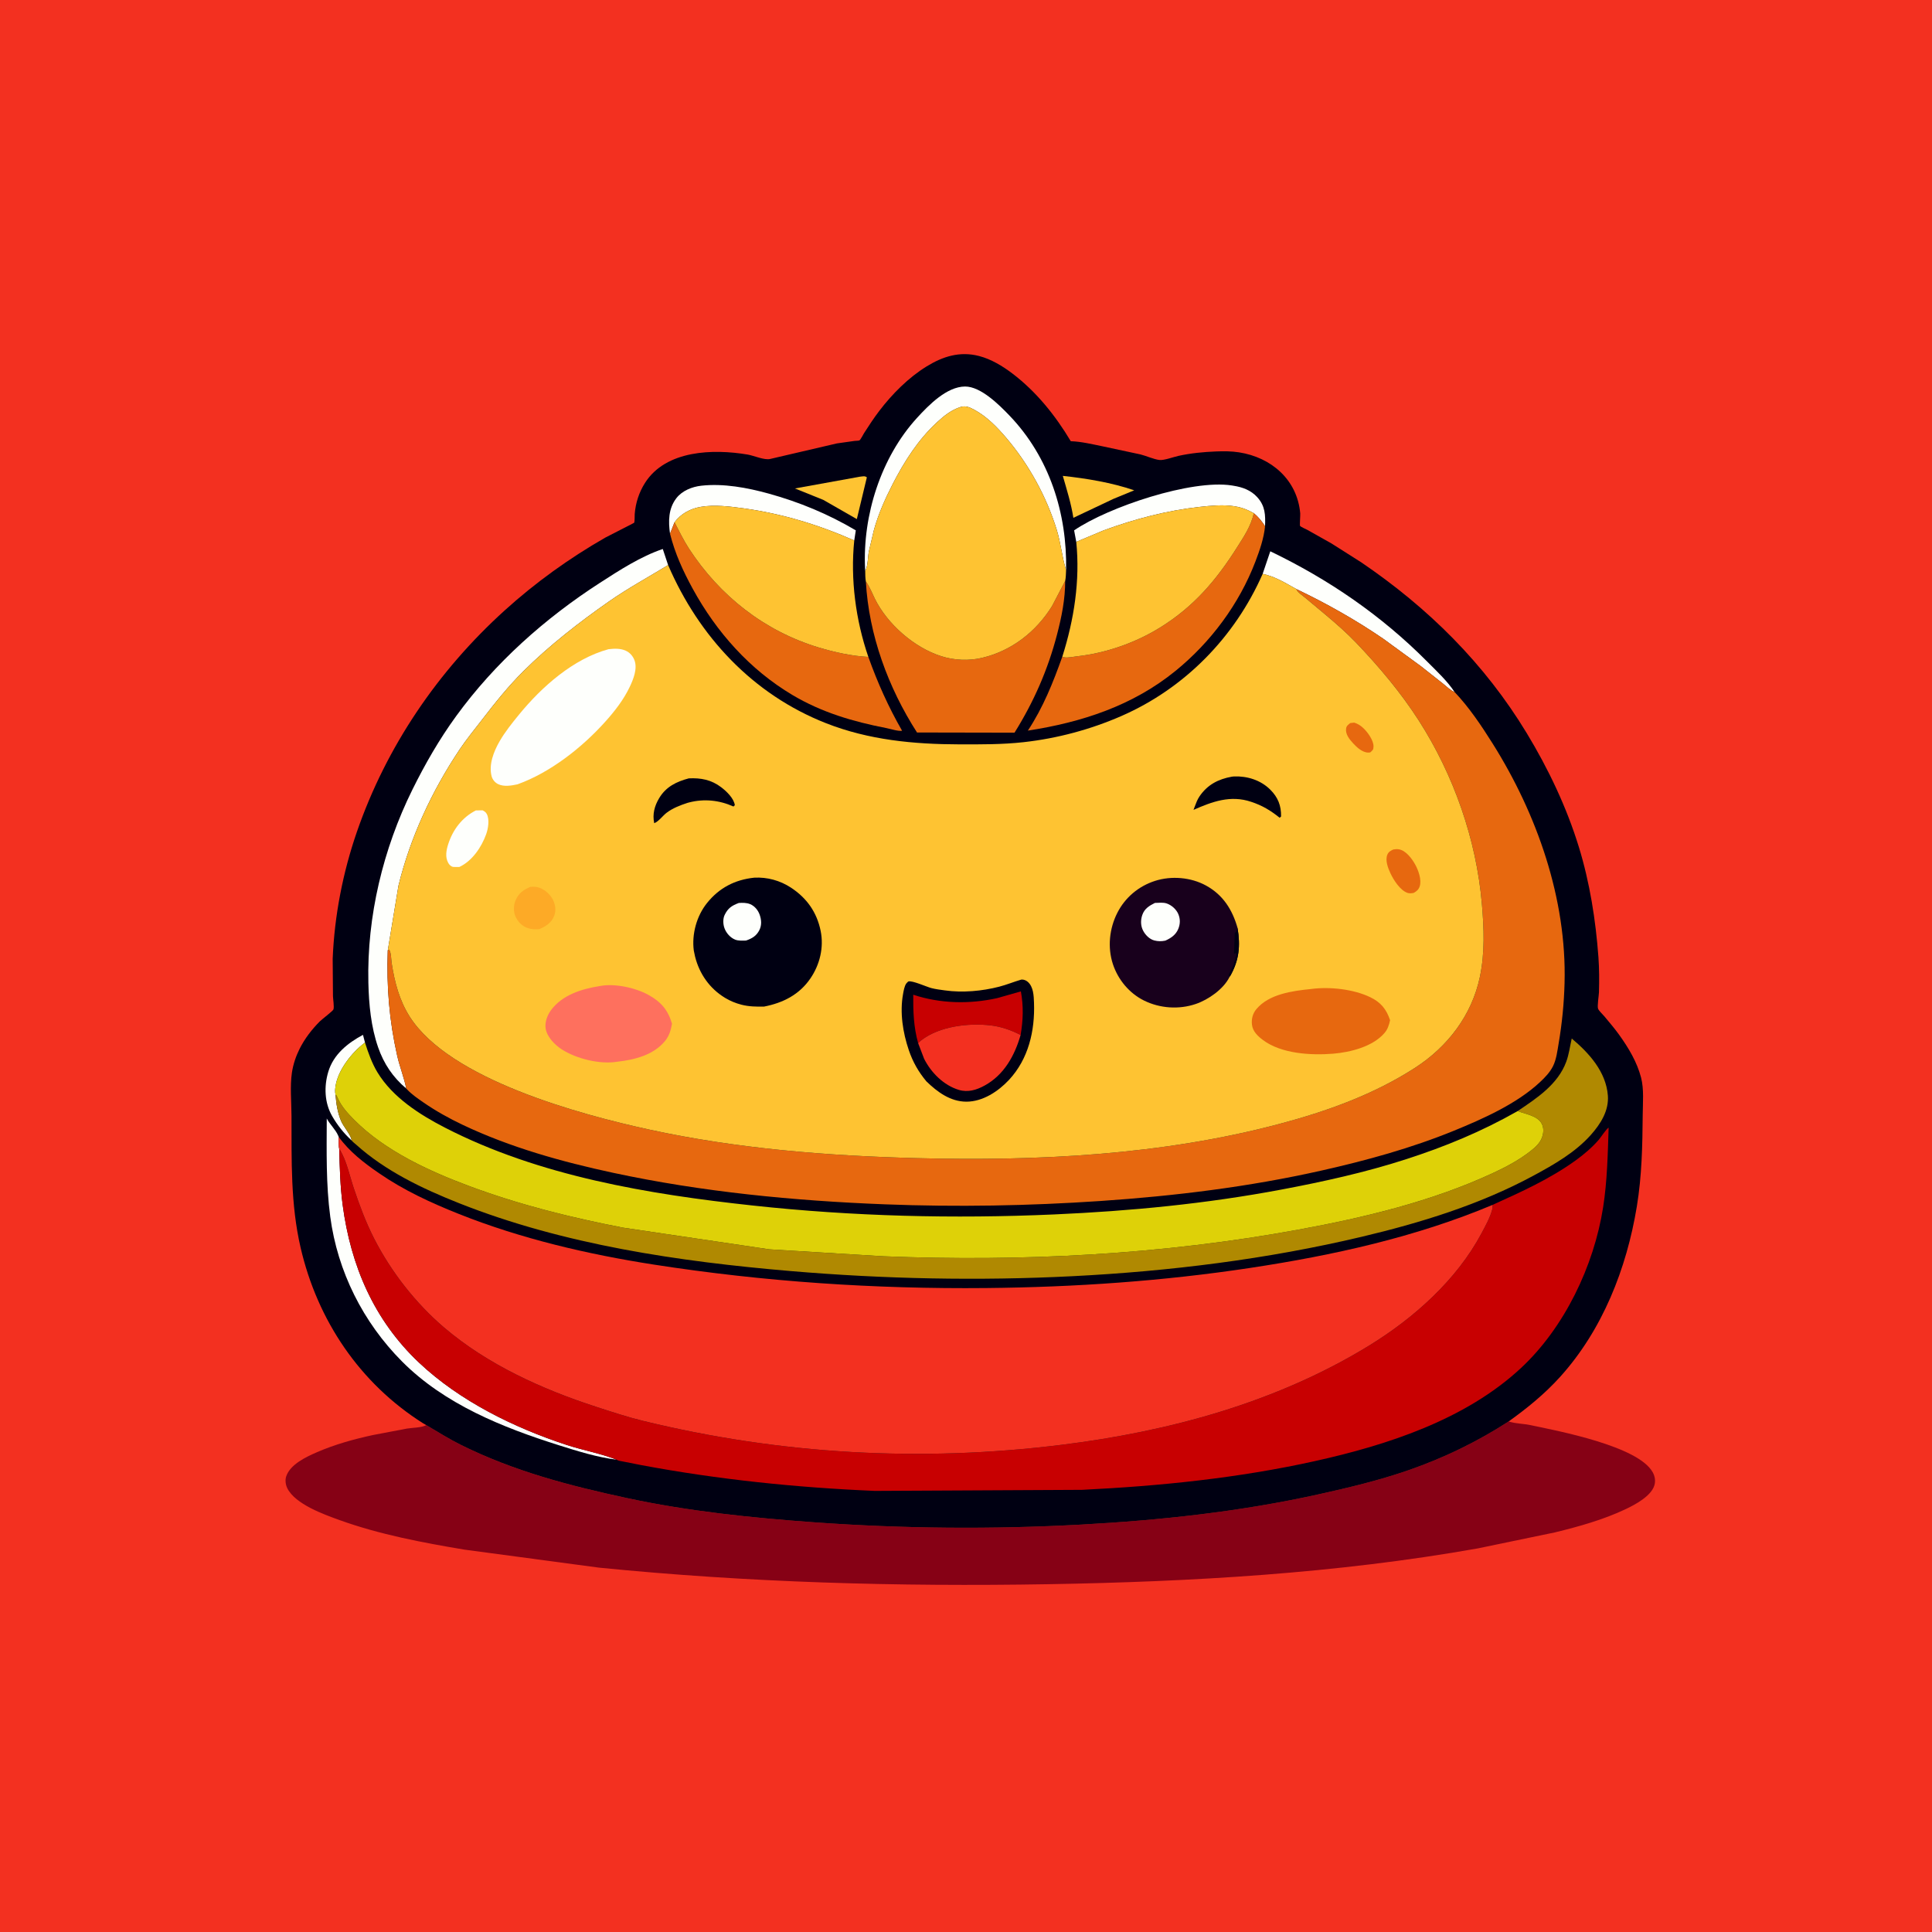 <svg version="1.1" xmlns="http://www.w3.org/2000/svg" style="display: block;" viewBox="0 0 2048 2048" width="1024" height="1024">
<path transform="translate(0,0)" fill="rgb(243,48,32)" d="M -0 -0 L 2048 0 L 2048 2048 L -0 2048 L -0 -0 z"/>
<path transform="translate(0,0)" fill="rgb(134,1,21)" d="M 1599.25 1506.78 L 1600.66 1507.21 C 1607.4 1509.17 1615.29 1509.2 1622.28 1510.67 C 1652.55 1517.03 1736.49 1532.92 1751.91 1560.6 C 1754.34 1564.96 1755.14 1569.84 1753.66 1574.67 C 1750.18 1585.97 1733.43 1594.94 1723.24 1599.77 C 1699.56 1610.99 1673.73 1618.19 1648.34 1624.39 L 1566.59 1641.36 C 1416.7 1667.94 1263.02 1676.76 1111 1679.32 C 951.71 1682.01 793.4 1677.61 634.807 1661.75 L 492.313 1642.67 C 447.951 1635.25 402.256 1626.62 359.86 1611.32 C 343.182 1605.3 313.007 1594.52 304.585 1577.65 C 302.752 1573.98 302.063 1568.91 303.397 1564.97 C 307.707 1552.24 324.427 1544.43 335.84 1539.46 C 354.713 1531.23 375.143 1525.56 395.245 1521.22 L 431.451 1514.34 C 437.281 1513.38 446.806 1513.48 451.911 1510.69 C 464.127 1517.89 476.04 1525.43 488.765 1531.73 C 544.914 1559.56 603.464 1574.87 664.431 1587.98 C 729.634 1602.01 796.912 1608.96 863.394 1613.73 C 957.502 1620.49 1051.67 1621.27 1145.89 1616.14 C 1230.61 1611.53 1315.07 1602.38 1398 1583.99 C 1430.12 1576.87 1461.96 1569.26 1493.09 1558.46 C 1530.64 1545.43 1565.87 1528.35 1599.25 1506.78 z"/>
<path transform="translate(0,0)" fill="rgb(0,0,18)" d="M 451.911 1510.69 L 448.537 1508.77 C 381.424 1466.39 336.485 1399.58 318.668 1322.62 C 307.922 1276.21 309.179 1230.12 309.008 1182.85 C 308.956 1168.25 307.306 1151.37 309.453 1136.99 C 310.759 1128.25 313.683 1119.58 317.651 1111.69 C 323.064 1100.93 330.495 1091.28 338.968 1082.76 C 341.207 1080.5 352.984 1071.64 353.482 1070.02 C 354.375 1067.11 353.074 1059.35 352.964 1056.01 L 352.663 1016.26 C 354.526 970.667 363.449 924.768 378.357 881.669 C 409.625 791.277 464.224 711.098 535.067 646.993 C 567.642 617.515 603.529 591.7 641.659 569.879 C 644.524 568.239 672.123 554.422 672.224 554.158 C 672.972 552.192 672.643 547.209 672.826 544.909 C 673.761 533.174 677.351 521.982 683.668 511.998 C 705.815 476.996 756.132 475.706 792.562 481.86 C 799.249 482.99 810.371 488.093 816.592 486.475 L 887.19 470.027 L 905.908 467.392 C 907.044 467.259 910.4 467.247 911.098 466.793 C 912.292 466.016 915.138 460.381 916.024 459 C 921.135 451.032 926.31 443.139 932.049 435.603 C 945.631 417.767 963.035 400.228 982.249 388.415 C 999.594 377.752 1017.46 372.156 1037.73 377.358 C 1050.56 380.65 1062.6 387.925 1073.08 395.865 C 1098.44 415.072 1118.86 440.514 1135.07 467.708 C 1145.98 468.06 1157.01 470.728 1167.69 472.882 L 1208.95 481.708 C 1215.32 483.325 1222.55 486.717 1228.88 487.585 C 1233.71 488.248 1244.16 484.349 1249.17 483.257 C 1262.35 480.38 1275.73 479.083 1289.2 478.555 C 1297.35 478.235 1305.38 478.246 1313.46 479.506 C 1347.56 484.819 1375.1 508.455 1378.29 544.113 C 1378.46 546.002 1377.65 556.779 1378.08 557.387 C 1378.97 558.646 1384.15 560.764 1385.76 561.651 L 1411.36 576.042 L 1442.93 596.07 C 1514.13 644.457 1573.72 703.387 1618.47 777.269 C 1641.34 815.031 1660.72 855.742 1673.7 898.005 C 1685.3 935.768 1691.51 975.321 1694.4 1014.66 C 1695.3 1027.01 1695.32 1039.62 1694.96 1052 C 1694.86 1055.28 1692.92 1066.93 1694.07 1069.43 C 1695.17 1071.82 1699.01 1075.33 1700.78 1077.46 C 1706.15 1083.9 1711.62 1090.3 1716.5 1097.12 C 1726.36 1110.89 1735.29 1125.74 1739.59 1142.26 C 1742.82 1154.67 1741.44 1169.01 1741.34 1181.73 C 1741.07 1214.44 1740.43 1246.65 1735.1 1279 C 1724.26 1344.78 1698.7 1409.94 1653.52 1459.83 C 1637.23 1477.82 1618.92 1492.66 1599.25 1506.78 C 1565.87 1528.35 1530.64 1545.43 1493.09 1558.46 C 1461.96 1569.26 1430.12 1576.87 1398 1583.99 C 1315.07 1602.38 1230.61 1611.53 1145.89 1616.14 C 1051.67 1621.27 957.502 1620.49 863.394 1613.73 C 796.912 1608.96 729.634 1602.01 664.431 1587.98 C 603.464 1574.87 544.914 1559.56 488.765 1531.73 C 476.04 1525.43 464.127 1517.89 451.911 1510.69 z"/>
<path transform="translate(0,0)" fill="rgb(254,255,252)" d="M 372.724 1208.85 C 364.682 1201.71 357.394 1192.36 352.042 1183.04 C 343.911 1168.88 343.4 1151.58 347.969 1136.22 C 353.448 1117.8 368.493 1105.68 384.775 1096.99 L 386.907 1105.19 C 373.209 1115.33 358.171 1134.22 355.683 1151.49 C 355.232 1154.62 354.961 1157.37 355.682 1160.46 C 356.423 1170.16 357.772 1178.94 361.456 1188.05 C 363.871 1194.03 372.429 1203.62 372.724 1208.85 z"/>
<path transform="translate(0,0)" fill="rgb(254,195,50)" d="M 911.577 505.315 C 914.36 505.102 916.672 504.186 918.898 506 L 908.279 550.264 L 872.724 529.897 L 842.659 517.78 L 911.577 505.315 z"/>
<path transform="translate(0,0)" fill="rgb(254,195,50)" d="M 1126.62 504.447 C 1151.63 507.152 1178.47 511.549 1202.32 519.75 L 1180.3 528.817 L 1137.81 548.911 C 1135.52 533.946 1130.81 518.992 1126.62 504.447 z"/>
<path transform="translate(0,0)" fill="rgb(254,255,252)" d="M 1338.46 608.349 L 1346.57 584.398 C 1408.66 614.273 1464.26 652.372 1512.93 701.362 C 1522.76 711.246 1534.23 721.903 1541.92 733.577 C 1537.72 732.044 1533.34 727.647 1529.83 724.848 L 1506.04 706.074 L 1466.39 677.162 C 1437.41 657.299 1405.91 639.562 1374.21 624.453 C 1362.58 618.009 1351.66 611.064 1338.46 608.349 z"/>
<path transform="translate(0,0)" fill="rgb(254,255,252)" d="M 710.248 565.782 C 708.408 552.584 708.418 539.225 716.975 528.102 C 723.109 520.129 733.641 515.962 743.43 514.869 C 766.896 512.248 792.232 516.978 814.782 523.213 C 847.456 532.249 878.006 544.939 907.191 562.197 L 905.54 572.931 C 867.799 556.245 829.326 544.574 788.441 538.887 C 773.884 536.863 757.39 534.823 742.812 537.297 C 731.771 539.171 721.697 544.622 715.018 553.648 L 710.248 565.782 z"/>
<path transform="translate(0,0)" fill="rgb(254,255,252)" d="M 1140.88 574.384 L 1138.61 562.203 C 1175.1 537.301 1263.13 507.928 1305.79 514.615 L 1307.5 514.903 C 1317.11 516.404 1325.99 519.621 1332.69 526.982 C 1341.32 536.469 1341.41 545.882 1341.02 557.867 C 1337.47 552.358 1334.14 548.26 1329.14 544.022 C 1322.45 540.303 1316.63 537.978 1309 536.756 L 1307.56 536.517 C 1296.33 534.824 1283.03 536.099 1271.8 537.331 C 1236.89 541.165 1202.98 550.111 1170.02 562.166 L 1140.88 574.384 z"/>
<path transform="translate(0,0)" fill="rgb(254,255,252)" d="M 653.559 1547.3 C 633.396 1544.91 612.018 1538.19 592.687 1532.1 C 532.725 1513.19 471.279 1488.58 426.126 1443.16 C 384.856 1401.65 357.82 1347.89 350.074 1289.7 C 345.501 1255.35 346.273 1220.24 346.376 1185.64 C 349.729 1192.01 355.673 1197.31 358.446 1203.73 L 359.028 1205.15 C 359.176 1208.72 358.599 1214.53 359.587 1217.8 C 360.114 1237.73 360.617 1257.61 363.251 1277.39 C 371.814 1341.71 396.393 1399.33 444.122 1444.38 C 487.223 1485.05 544.617 1513.28 600.541 1531.64 C 617.871 1537.33 636.76 1540.67 653.559 1547.3 z"/>
<path transform="translate(0,0)" fill="rgb(254,255,252)" d="M 917.155 605.246 L 917.003 602.529 C 914.375 546.329 933.74 484.976 971.996 443.074 C 984.368 429.524 1003.53 409.835 1022.99 409.724 C 1039.71 409.629 1059.3 429.277 1070.13 440.571 C 1112.39 484.623 1131.31 544.138 1130.11 604.32 L 1129.76 603.193 C 1125.68 589.593 1124.4 575.308 1120.21 561.707 C 1109.3 526.284 1090.5 492.092 1066.48 463.924 C 1056.86 452.636 1045.92 441.446 1032.74 434.327 C 1027.93 431.726 1023.56 429.775 1018.27 431.432 C 1008.55 434.482 1000.83 440.672 993.425 447.487 C 973.355 465.956 958.673 489.06 946.278 513.147 C 938.292 528.664 930.765 545.566 926.248 562.438 L 921.039 584.5 C 919.84 590.738 920.19 599.822 917.155 605.246 z"/>
<path transform="translate(0,0)" fill="rgb(231,104,15)" d="M 710.248 565.782 L 715.018 553.648 C 720.096 563.172 724.472 572.567 730.412 581.67 C 763.028 631.653 810.34 668.966 867.713 686.317 C 884.169 691.294 903.32 695.535 920.487 696.364 C 930.239 723.684 941.791 749.444 956.255 774.623 C 952.258 775.395 943.69 772.598 939.462 771.778 C 904.219 764.943 871.101 755.2 840.008 736.722 C 794.854 709.888 759.515 670.093 734.414 624.277 C 723.997 605.261 715.579 586.837 710.248 565.782 z"/>
<path transform="translate(0,0)" fill="rgb(231,104,15)" d="M 1329.14 544.022 C 1334.14 548.26 1337.47 552.358 1341.02 557.867 C 1339.7 570.79 1335.38 583.268 1330.76 595.34 C 1313.57 640.331 1283.43 680.818 1246.09 711.179 C 1200.63 748.139 1146.71 765.673 1089.58 774.481 C 1105.83 749.881 1116.21 723.725 1126.1 696.11 C 1126.87 696.432 1127.28 696.646 1128.15 696.797 C 1132.08 697.485 1137.37 696.2 1141.42 695.754 C 1172.25 692.362 1203.64 681.416 1229.97 665.067 C 1265.55 642.976 1289.29 615.083 1311.43 580.052 C 1318.93 568.194 1325.91 557.947 1329.14 544.022 z"/>
<path transform="translate(0,0)" fill="rgb(254,255,252)" d="M 430.655 1153.89 C 416.556 1142.04 406.897 1127.67 400.863 1110.31 C 393.253 1088.42 391.03 1064.78 390.493 1041.75 C 388.854 971.514 406.05 899.899 437.187 837 C 450.631 809.842 465.684 783.658 483.524 759.128 C 524.612 702.632 577.575 655.495 636.04 617.765 C 656.754 604.397 679.124 589.9 702.576 581.955 L 708.231 598.994 C 687.224 611.808 665.96 623.321 645.717 637.433 C 614.148 659.442 582.195 684.319 554.902 711.45 C 538.69 727.565 524.844 744.91 510.931 762.99 C 502.963 773.345 494.493 783.619 487.233 794.472 C 457.987 838.197 434.813 887.798 422.38 938.959 L 411.033 1007.66 C 409.678 1045.77 412.617 1081.83 421.036 1119.1 C 423.68 1130.8 428.34 1142.19 430.655 1153.89 z"/>
<path transform="translate(0,0)" fill="rgb(231,104,15)" d="M 917.849 616.394 L 918.403 617.182 C 922.072 622.518 924.499 628.854 927.371 634.668 C 940.701 661.661 969.023 686.434 997.725 695.586 C 1011.5 699.978 1026.92 700.671 1041 697.35 C 1072.27 689.974 1098.3 669.703 1115.18 642.51 L 1129.14 615.799 C 1129.17 635.143 1125.37 653.973 1120.5 672.635 C 1110.71 710.166 1095.91 743.816 1075.43 776.674 L 972.078 776.477 C 941.556 728.926 920.946 673.036 917.849 616.394 z"/>
<path transform="translate(0,0)" fill="rgb(254,195,50)" d="M 1140.88 574.384 L 1170.02 562.166 C 1202.98 550.111 1236.89 541.165 1271.8 537.331 C 1283.03 536.099 1296.33 534.824 1307.56 536.517 L 1309 536.756 C 1316.63 537.978 1322.45 540.303 1329.14 544.022 C 1325.91 557.947 1318.93 568.194 1311.43 580.052 C 1289.29 615.083 1265.55 642.976 1229.97 665.067 C 1203.64 681.416 1172.25 692.362 1141.42 695.754 C 1137.37 696.2 1132.08 697.485 1128.15 696.797 C 1127.28 696.646 1126.87 696.432 1126.1 696.11 C 1138.56 656.842 1145.04 615.471 1140.88 574.384 z"/>
<path transform="translate(0,0)" fill="rgb(254,195,50)" d="M 715.018 553.648 C 721.697 544.622 731.771 539.171 742.812 537.297 C 757.39 534.823 773.884 536.863 788.441 538.887 C 829.326 544.574 867.799 556.245 905.54 572.931 C 901.362 613.951 907.064 657.406 920.487 696.364 C 903.32 695.535 884.169 691.294 867.713 686.317 C 810.34 668.966 763.028 631.653 730.412 581.67 C 724.472 572.567 720.096 563.172 715.018 553.648 z"/>
<path transform="translate(0,0)" fill="rgb(176,137,1)" d="M 1608.75 1177.81 C 1629.11 1164.08 1651.4 1149.56 1660.29 1125.47 C 1663.12 1117.79 1664.32 1108.86 1666.11 1100.87 C 1684.51 1116.3 1702.41 1136.07 1704.4 1161.23 C 1705.68 1177.31 1696.64 1191.51 1686.39 1203.02 C 1669.72 1221.72 1647.26 1234.5 1625.42 1246.3 C 1568.63 1276.98 1506.07 1296.18 1443.5 1311.03 C 1343.21 1334.82 1239.86 1347.6 1136.96 1352.82 C 1037.47 1357.86 937.25 1355.8 838 1347.37 C 719.665 1337.31 597.537 1319.42 486.576 1275.41 C 447.876 1260.06 408.51 1241.33 377.368 1213.23 C 376.404 1212.36 373.176 1209.9 372.724 1208.85 C 372.429 1203.62 363.871 1194.03 361.456 1188.05 C 357.772 1178.94 356.423 1170.16 355.682 1160.46 L 356.9 1161.54 L 357.985 1163.92 C 362.082 1173.15 368.537 1180.1 375.563 1187.17 C 408.251 1220.07 455.303 1241.66 498.331 1257.62 C 551.159 1277.22 605.024 1290.59 660.27 1301.33 L 815.445 1324.33 L 936.557 1331.71 C 1084 1337.56 1231.75 1330.03 1377.01 1303.35 C 1446.62 1290.57 1517.4 1273.61 1581.9 1243.8 C 1596.27 1237.16 1609.75 1230.05 1622.28 1220.29 C 1627.3 1216.38 1632.42 1211.84 1634.61 1205.69 C 1636.29 1200.97 1636.67 1195.81 1634.31 1191.21 C 1629.93 1182.69 1616.98 1180.94 1608.75 1177.81 z"/>
<path transform="translate(0,0)" fill="rgb(254,195,50)" d="M 917.155 605.246 C 920.19 599.822 919.84 590.738 921.039 584.5 L 926.248 562.438 C 930.765 545.566 938.292 528.664 946.278 513.147 C 958.673 489.06 973.355 465.956 993.425 447.487 C 1000.83 440.672 1008.55 434.482 1018.27 431.432 C 1023.56 429.775 1027.93 431.726 1032.74 434.327 C 1045.92 441.446 1056.86 452.636 1066.48 463.924 C 1090.5 492.092 1109.3 526.284 1120.21 561.707 C 1124.4 575.308 1125.68 589.593 1129.76 603.193 L 1130.11 604.32 C 1129.91 608.131 1129.9 612.053 1129.14 615.799 L 1115.18 642.51 C 1098.3 669.703 1072.27 689.974 1041 697.35 C 1026.92 700.671 1011.5 699.978 997.725 695.586 C 969.023 686.434 940.701 661.661 927.371 634.668 C 924.499 628.854 922.072 622.518 918.403 617.182 L 917.849 616.394 C 917.189 612.703 917.227 608.983 917.155 605.246 z"/>
<path transform="translate(0,0)" fill="rgb(222,209,8)" d="M 355.682 1160.46 C 354.961 1157.37 355.232 1154.62 355.683 1151.49 C 358.171 1134.22 373.209 1115.33 386.907 1105.19 C 390.335 1115.91 394.274 1127.11 400.141 1136.78 C 416.251 1163.31 444.778 1181.51 471.812 1195.41 C 571.527 1246.71 687.559 1265.95 798.038 1277.91 C 904.364 1289.41 1010.57 1292.08 1117.38 1287.35 C 1198.42 1283.76 1278.31 1276.05 1358.08 1261.04 C 1402.49 1252.68 1447.13 1242.84 1490.16 1228.94 C 1531.97 1215.45 1570.52 1199.55 1608.75 1177.81 C 1616.98 1180.94 1629.93 1182.69 1634.31 1191.21 C 1636.67 1195.81 1636.29 1200.97 1634.61 1205.69 C 1632.42 1211.84 1627.3 1216.38 1622.28 1220.29 C 1609.75 1230.05 1596.27 1237.16 1581.9 1243.8 C 1517.4 1273.61 1446.62 1290.57 1377.01 1303.35 C 1231.75 1330.03 1084 1337.56 936.557 1331.71 L 815.445 1324.33 L 660.27 1301.33 C 605.024 1290.59 551.159 1277.22 498.331 1257.62 C 455.303 1241.66 408.251 1220.07 375.563 1187.17 C 368.537 1180.1 362.082 1173.15 357.985 1163.92 L 356.9 1161.54 L 355.682 1160.46 z"/>
<path transform="translate(0,0)" fill="rgb(200,0,1)" d="M 1582.22 1277.2 C 1612.62 1263.46 1643.32 1249.57 1670.5 1229.9 C 1679.3 1223.53 1687.71 1216.33 1694.83 1208.11 C 1696.72 1205.93 1703.27 1195.93 1705.22 1195.4 C 1704.3 1223.5 1703.74 1252.03 1699.37 1279.84 C 1689.63 1341.89 1658.4 1407.31 1612.19 1450.28 C 1553.39 1504.95 1470.48 1531.86 1393.68 1548.87 C 1312.5 1566.84 1230 1575.23 1147.06 1579.29 L 927.243 1580.41 C 844.394 1576.93 761.116 1568.34 679.603 1553.05 L 660.693 1549.31 C 658.469 1548.83 655.451 1548.58 653.559 1547.3 C 636.76 1540.67 617.871 1537.33 600.541 1531.64 C 544.617 1513.28 487.223 1485.05 444.122 1444.38 C 396.393 1399.33 371.814 1341.71 363.251 1277.39 C 360.617 1257.61 360.114 1237.73 359.587 1217.8 L 360.236 1218.8 C 367.397 1230.28 370.693 1246.62 375.022 1259.55 C 381.149 1277.84 387.813 1295.75 396.607 1312.96 C 414.609 1348.19 440.657 1381.55 470.76 1407.23 C 516.898 1446.58 574.665 1472.65 631.91 1491.26 C 648.241 1496.57 664.805 1502.06 681.493 1506.14 C 827.489 1541.76 975.98 1550.08 1125.08 1531.6 C 1239.04 1517.49 1352.77 1486.81 1451.28 1426.4 C 1498.63 1397.36 1544.16 1356.8 1570.51 1307.27 C 1574.65 1299.48 1579.47 1290.9 1581.75 1282.33 C 1582.23 1280.56 1582.28 1279.01 1582.22 1277.2 z"/>
<path transform="translate(0,0)" fill="rgb(231,104,15)" d="M 1374.21 624.453 C 1405.91 639.562 1437.41 657.299 1466.39 677.162 L 1506.04 706.074 L 1529.83 724.848 C 1533.34 727.647 1537.72 732.044 1541.92 733.577 C 1557.33 749.799 1570.33 769.217 1582.22 788.125 C 1629.24 862.91 1660.89 952.83 1658.5 1042.08 C 1657.93 1063.64 1655.85 1084.72 1652.24 1106 C 1650.92 1113.82 1649.83 1123 1646.29 1130.12 C 1643.02 1136.7 1637.76 1142.14 1632.44 1147.11 C 1607.96 1170.03 1572.02 1186.03 1541.36 1198.56 C 1495.84 1217.15 1448.62 1230.09 1400.72 1240.87 C 1323.52 1258.24 1245.33 1267.77 1166.47 1273.11 C 1090.5 1278.25 1014.15 1279.59 938.052 1276.64 C 841.681 1272.91 744.36 1263.5 650 1243.24 C 595.631 1231.57 540.778 1216.27 490.443 1192.36 C 476.07 1185.53 462.154 1177.8 449.042 1168.76 C 443.181 1164.71 436.443 1160.12 431.579 1154.91 L 430.655 1153.89 C 428.34 1142.19 423.68 1130.8 421.036 1119.1 C 412.617 1081.83 409.678 1045.77 411.033 1007.66 L 412.348 1006.49 C 414.799 1009.64 414.563 1017.02 415.186 1021 C 418.321 1041.03 423.275 1060.32 434.261 1077.62 C 476.539 1144.2 614.526 1181.38 688.562 1197.47 C 781.426 1217.64 876.716 1225.21 971.541 1227.67 C 1099.67 1231 1231.56 1224.44 1355.92 1191.47 C 1406.19 1178.15 1456.06 1160.31 1500 1131.92 C 1534.58 1109.59 1560.26 1076.12 1568.77 1035.41 C 1574.12 1009.77 1573.08 984.099 1570.86 958.173 C 1565.04 890.023 1541 821.527 1504.12 764 C 1485.08 734.291 1461.72 706.575 1437.34 681.104 C 1427.45 670.772 1416.52 661.229 1405.59 652.025 L 1383.21 633.334 C 1380.49 631.072 1376.29 628.459 1374.6 625.405 L 1374.21 624.453 z"/>
<path transform="translate(0,0)" fill="rgb(243,48,32)" d="M 359.028 1205.15 C 370.585 1220.97 385.618 1232.54 401.621 1243.56 C 428.155 1261.83 456.619 1274.96 486.462 1286.85 C 552.389 1313.12 623.145 1329.64 693.207 1340.53 C 810.144 1358.69 927.126 1366.52 1045.44 1365.38 C 1139.36 1364.47 1232.72 1358.07 1325.6 1344 C 1412.81 1330.78 1500.67 1311.48 1582.22 1277.2 C 1582.28 1279.01 1582.23 1280.56 1581.75 1282.33 C 1579.47 1290.9 1574.65 1299.48 1570.51 1307.27 C 1544.16 1356.8 1498.63 1397.36 1451.28 1426.4 C 1352.77 1486.81 1239.04 1517.49 1125.08 1531.6 C 975.98 1550.08 827.489 1541.76 681.493 1506.14 C 664.805 1502.06 648.241 1496.57 631.91 1491.26 C 574.665 1472.65 516.898 1446.58 470.76 1407.23 C 440.657 1381.55 414.609 1348.19 396.607 1312.96 C 387.813 1295.75 381.149 1277.84 375.022 1259.55 C 370.693 1246.62 367.397 1230.28 360.236 1218.8 L 359.587 1217.8 C 358.599 1214.53 359.176 1208.72 359.028 1205.15 z"/>
<path transform="translate(0,0)" fill="rgb(254,195,50)" d="M 708.231 598.994 C 740.915 674.8 798.013 736.08 875.501 766.573 C 920.962 784.462 968.715 788.966 1017.11 789.059 C 1039.79 789.102 1062.44 789.243 1085.03 786.738 C 1120.64 782.788 1155.9 773.353 1188.71 759.013 C 1255.92 729.635 1308.96 675.39 1338.46 608.349 C 1351.66 611.064 1362.58 618.009 1374.21 624.453 L 1374.6 625.405 C 1376.29 628.459 1380.49 631.072 1383.21 633.334 L 1405.59 652.025 C 1416.52 661.229 1427.45 670.772 1437.34 681.104 C 1461.72 706.575 1485.08 734.291 1504.12 764 C 1541 821.527 1565.04 890.023 1570.86 958.173 C 1573.08 984.099 1574.12 1009.77 1568.77 1035.41 C 1560.26 1076.12 1534.58 1109.59 1500 1131.92 C 1456.06 1160.31 1406.19 1178.15 1355.92 1191.47 C 1231.56 1224.44 1099.67 1231 971.541 1227.67 C 876.716 1225.21 781.426 1217.64 688.562 1197.47 C 614.526 1181.38 476.539 1144.2 434.261 1077.62 C 423.275 1060.32 418.321 1041.03 415.186 1021 C 414.563 1017.02 414.799 1009.64 412.348 1006.49 L 411.033 1007.66 L 422.38 938.959 C 434.813 887.798 457.987 838.197 487.233 794.472 C 494.493 783.619 502.963 773.345 510.931 762.99 C 524.844 744.91 538.69 727.565 554.902 711.45 C 582.195 684.319 614.148 659.442 645.717 637.433 C 665.96 623.321 687.224 611.808 708.231 598.994 z"/>
<path transform="translate(0,0)" fill="rgb(231,104,15)" d="M 1431.27 766.5 L 1435.5 766.008 C 1439.36 767.21 1442.07 768.934 1445.04 771.684 C 1449.59 775.887 1456.15 784.801 1455.99 791.351 C 1455.9 795.055 1454.95 795.288 1452.5 797.604 L 1450.5 797.772 C 1444.21 797.768 1438.24 792.176 1434.22 787.792 C 1430.38 783.603 1425.93 778.135 1426.96 772 C 1427.42 769.23 1429.3 768.233 1431.27 766.5 z"/>
<path transform="translate(0,0)" fill="rgb(231,104,15)" d="M 1476.93 900.5 C 1479.14 900.157 1480.74 899.922 1482.98 900.325 C 1490.42 901.669 1496.73 910.247 1500.12 916.341 C 1503.56 922.526 1507.17 932.566 1504.96 939.5 C 1503.84 943.021 1501.73 944.734 1498.63 946.5 C 1496.49 946.971 1493.95 947.209 1491.85 946.444 C 1484.04 943.589 1477.24 932.794 1473.9 925.656 C 1471.34 920.208 1468.09 911.776 1470.71 905.823 C 1472.01 902.844 1474.19 901.825 1476.93 900.5 z"/>
<path transform="translate(0,0)" fill="rgb(253,170,38)" d="M 562.262 940.111 C 565.467 939.939 568.465 939.869 571.546 940.919 C 577.689 943.012 583.651 948.436 586.383 954.314 C 588.851 959.624 589.557 965.294 587.432 970.868 C 584.639 978.195 578.622 981.988 571.747 984.902 C 567.63 985.19 563.458 985.189 559.5 983.837 C 553.257 981.703 548.564 976.852 546.142 970.808 C 544.097 965.704 544.41 959.399 546.54 954.375 C 549.752 946.8 554.942 943.149 562.262 940.111 z"/>
<path transform="translate(0,0)" fill="rgb(254,255,252)" d="M 504.419 859.091 L 511.5 858.976 C 513.497 859.972 514.968 860.863 516.038 862.916 C 519.103 868.795 517.475 878.426 515.334 884.365 C 510.349 898.195 500.433 912.781 486.878 919.044 L 480.5 918.996 C 477.96 918.537 476.222 916.694 475.044 914.5 C 471.744 908.354 473.078 901.311 475.078 895 C 479.99 879.499 489.915 866.465 504.419 859.091 z"/>
<path transform="translate(0,0)" fill="rgb(0,0,18)" d="M 730.126 825.098 C 742.864 824.46 754.013 826.559 764.392 834.442 C 770.141 838.809 777.875 846.157 778.959 853.5 L 777.5 854.94 C 762.533 848.2 746.354 846.513 730.376 850.65 L 728.781 851.073 C 721.013 853.624 713.122 856.616 706.554 861.633 C 702.495 864.734 698.118 870.925 693.5 872.609 C 691.448 863.046 693.819 854.257 698.788 846 C 706.081 833.878 717.036 828.613 730.126 825.098 z"/>
<path transform="translate(0,0)" fill="rgb(0,0,18)" d="M 1305.85 823.299 L 1308.02 823.073 C 1322.1 822.503 1336.34 826.922 1346.5 837.022 C 1354.72 845.194 1358.17 853.97 1357.99 865.5 L 1356.5 866.865 C 1346.77 859.078 1338.08 853.827 1326.21 849.933 C 1304.41 842.589 1285.03 849.734 1265.18 858.495 L 1266.6 854.701 C 1267.99 850.961 1269.26 847.537 1271.51 844.215 C 1279.86 831.903 1291.39 825.883 1305.85 823.299 z"/>
<path transform="translate(0,0)" fill="rgb(231,104,15)" d="M 1389.6 1048.41 C 1409.02 1045.72 1434.75 1048.47 1452.5 1057.06 C 1463.75 1062.5 1469.6 1069.73 1473.54 1081.41 C 1472.45 1086.55 1471.08 1090.99 1467.6 1095.05 C 1455.2 1109.51 1431.46 1115.45 1413.24 1116.95 C 1389.88 1118.85 1358.19 1117.13 1338.66 1102.38 C 1333.26 1098.3 1327.99 1093.35 1327.14 1086.28 C 1326.41 1080.24 1327.87 1074.41 1331.83 1069.69 C 1345.23 1053.67 1370.1 1050.39 1389.6 1048.41 z"/>
<path transform="translate(0,0)" fill="rgb(254,112,94)" d="M 635.526 1045.31 C 651.273 1042.11 673.395 1046.95 687.33 1054.61 C 700.658 1061.94 708.128 1070.63 712.349 1085.19 C 711.115 1092.11 709.45 1098.02 704.916 1103.55 C 692.706 1118.43 672.566 1123.48 654.247 1125.47 C 635.943 1128.52 610.886 1122.34 595.441 1112.34 C 588.08 1107.57 579.966 1099.34 578.444 1090.48 C 577.308 1083.86 580.075 1076.31 583.951 1071 C 595.858 1054.7 616.549 1048.3 635.526 1045.31 z"/>
<path transform="translate(0,0)" fill="rgb(254,255,252)" d="M 645.022 688.189 C 651.149 687.489 657.567 687.169 663.312 689.77 C 667.747 691.777 671.002 695.542 672.642 700.094 C 675.839 708.965 671.399 719.996 667.581 728.044 C 661.03 741.851 651.449 754.113 641.266 765.409 C 616.691 792.668 583.285 818.937 548.566 831.421 C 542.049 832.819 534.075 834.23 527.833 831.108 C 524.705 829.543 522.08 826.375 521.171 823 C 517.847 810.672 523.333 796.719 529.436 786.076 C 535.278 775.891 542.725 766.629 550.138 757.558 C 574.24 728.063 607.659 698.384 645.022 688.189 z"/>
<path transform="translate(0,0)" fill="rgb(0,0,18)" d="M 1082.34 1038.5 L 1083.14 1038.37 C 1085.48 1038.29 1087.87 1039.35 1089.59 1040.89 C 1095.53 1046.19 1095.82 1055.54 1096.09 1063 C 1097.16 1092.71 1090.25 1122.52 1069.57 1144.73 C 1058.17 1156.96 1041.74 1167.81 1024.5 1167.82 C 1007.49 1167.83 993.649 1157.57 982.037 1146.33 C 973.62 1136.23 967.6 1125.67 963.37 1113.19 C 957.039 1094.52 953.712 1073.38 957.251 1053.83 C 957.87 1050.41 958.652 1045.52 960.615 1042.65 C 960.752 1042.45 962.485 1040.51 963 1040.36 C 967.048 1039.21 982.346 1046.12 987.197 1047.39 C 991.911 1048.63 996.843 1049.18 1001.66 1049.86 C 1020.24 1052.5 1040.99 1050.64 1059.17 1045.94 C 1067.06 1043.9 1074.54 1040.79 1082.34 1038.5 z"/>
<path transform="translate(0,0)" fill="rgb(200,0,1)" d="M 973.266 1105.76 C 968.454 1088.57 967.935 1072.15 968.077 1054.45 C 996.694 1063.94 1027.66 1064.56 1057 1058.06 L 1082.17 1050.91 C 1085.06 1066.63 1084.6 1081.4 1081.89 1097.14 C 1071.91 1091.98 1061.2 1088.22 1050 1086.93 C 1026.82 1084.25 995.881 1087.8 976.682 1102.67 C 975.422 1103.65 974.354 1104.61 973.266 1105.76 z"/>
<path transform="translate(0,0)" fill="rgb(243,48,32)" d="M 973.266 1105.76 C 974.354 1104.61 975.422 1103.65 976.682 1102.67 C 995.881 1087.8 1026.82 1084.25 1050 1086.93 C 1061.2 1088.22 1071.91 1091.98 1081.89 1097.14 C 1075.64 1118.92 1064.37 1139.42 1043.77 1150.71 C 1035.17 1155.43 1026.08 1158.23 1016.39 1155.32 C 1000.32 1150.48 986.879 1136.95 979.54 1122.22 L 973.266 1105.76 z"/>
<path transform="translate(0,0)" fill="rgb(0,0,18)" d="M 799.544 930.369 C 813.291 929.635 826.86 933.354 838.344 940.866 C 855.187 951.882 865.906 966.982 869.931 986.812 C 873.478 1004.3 869.078 1022.51 859.077 1037.16 C 847.22 1054.51 829.913 1063.13 809.85 1067.04 C 801.553 1067.13 794.062 1067.09 786 1065.03 C 779.836 1063.45 773.985 1061.05 768.54 1057.74 C 752.252 1047.85 741.4 1032.37 736.796 1014 L 735.443 1007.58 C 733.2 990.181 738.444 971 749.446 957.28 C 762.393 941.135 779.06 932.527 799.544 930.369 z"/>
<path transform="translate(0,0)" fill="rgb(254,255,252)" d="M 783.15 957.191 C 787.174 956.943 791.384 956.871 795.187 958.432 C 799.976 960.397 803.604 964.869 805.29 969.673 C 807.193 975.096 807.579 980.763 804.94 986 C 801.836 992.159 797.089 994.9 790.768 997.027 C 787.125 997.058 782.648 997.426 779.233 996.026 C 774.119 993.93 769.976 989.202 768.035 984.1 C 766.454 979.941 766.159 974.009 768.129 969.925 C 771.632 962.666 775.72 959.995 783.15 957.191 z"/>
<path transform="translate(0,0)" fill="rgb(24,0,28)" d="M 1303.64 1034.94 L 1303.28 1035.79 C 1296.81 1048.67 1280.84 1059.75 1267.5 1064.28 C 1249.76 1070.31 1229.59 1068.95 1212.77 1060.65 C 1197.09 1052.91 1185.17 1038.55 1179.72 1022.01 C 1173.85 1004.19 1175.98 984.155 1184.47 967.52 C 1192.78 951.265 1207.06 939.309 1224.44 933.756 C 1241.75 928.225 1262.27 929.914 1278.28 938.632 C 1296.43 948.52 1306.34 964.229 1311.86 983.681 C 1315.02 1002.65 1313.59 1017.88 1303.93 1034.88 L 1303.64 1034.94 z"/>
<path transform="translate(0,0)" fill="rgb(0,0,18)" d="M 1303.64 1034.94 L 1302.58 1034.81 L 1302.51 1033 L 1304.01 1030.25 L 1306.01 1026.25 L 1306.51 1025 C 1307.74 1022.75 1307.38 1024.36 1307.79 1022.28 L 1308.51 1019 C 1310 1017.5 1309.5 1017.03 1309.51 1015 C 1311.06 1013.43 1310.5 1012.62 1310.51 1010.5 L 1309.76 1010.26 L 1308.07 1011.23 L 1308.88 989 C 1311.08 987.304 1311.02 986.207 1311.86 983.681 C 1315.02 1002.65 1313.59 1017.88 1303.93 1034.88 L 1303.64 1034.94 z"/>
<path transform="translate(0,0)" fill="rgb(254,255,252)" d="M 1224.24 957.134 C 1228.37 957.089 1232.86 956.361 1236.85 957.739 C 1241.98 959.513 1246.98 963.983 1249.08 969.017 C 1251.27 974.267 1251.15 979.562 1248.97 984.778 C 1246.38 991.003 1241.23 994.494 1235.28 997.108 C 1231.24 997.927 1227.52 997.976 1223.5 996.886 C 1218.53 995.542 1214.3 991.231 1211.91 986.834 C 1209.09 981.655 1208.97 975.507 1210.84 970 C 1213.16 963.187 1218.17 960.194 1224.24 957.134 z"/>
</svg>